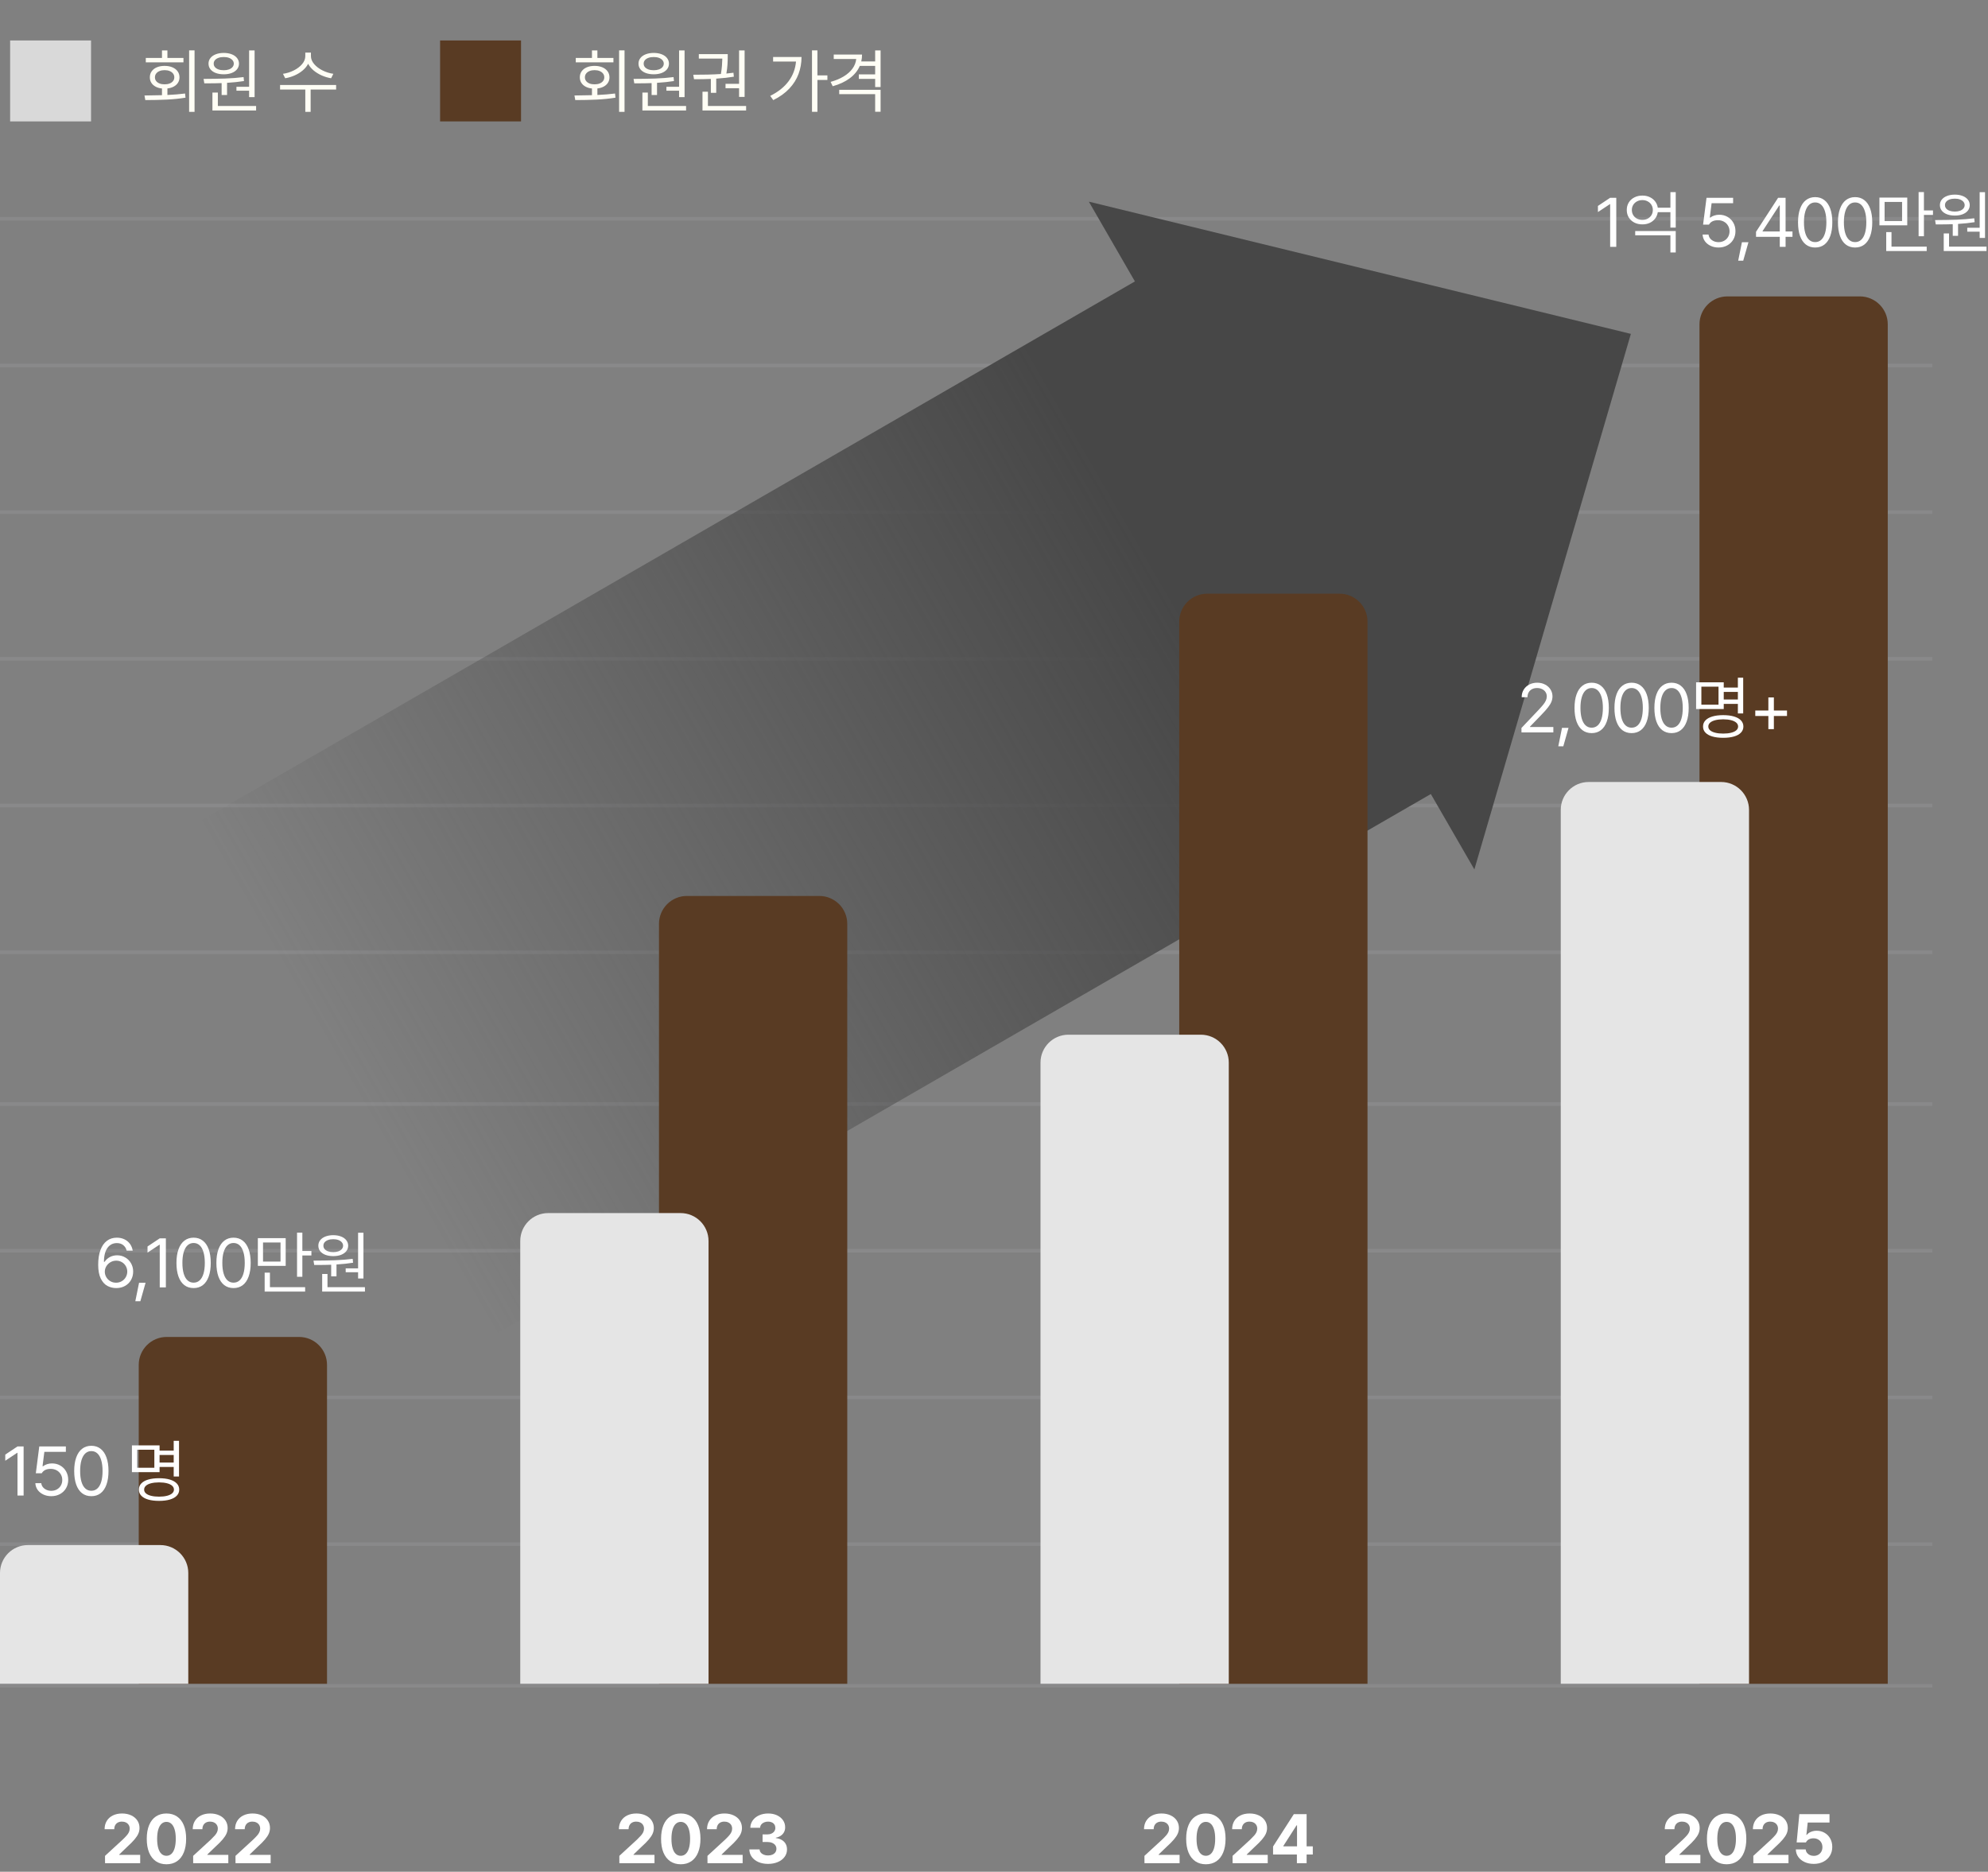 <svg width="393" height="370" viewBox="0 0 393 370" fill="none" xmlns="http://www.w3.org/2000/svg">
<rect x="0" y="0" width="393" height="370" fill="#808080" stroke="none"/>
<line opacity="0.1" x1="-1.54149e-08" y1="188.242" x2="382" y2="188.242" stroke="#DEDEE9" stroke-width="0.705"/>
<line opacity="0.1" x1="-1.54149e-08" y1="159.242" x2="382" y2="159.242" stroke="#DEDEE9" stroke-width="0.705"/>
<line opacity="0.1" x1="-1.54149e-08" y1="333.242" x2="382" y2="333.242" stroke="#DEDEE9" stroke-width="0.705"/>
<line opacity="0.1" x1="-1.54149e-08" y1="130.242" x2="382" y2="130.242" stroke="#DEDEE9" stroke-width="0.705"/>
<line opacity="0.1" x1="-1.54149e-08" y1="305.242" x2="382" y2="305.242" stroke="#DEDEE9" stroke-width="0.705"/>
<line opacity="0.1" x1="-1.54149e-08" y1="101.242" x2="382" y2="101.242" stroke="#DEDEE9" stroke-width="0.705"/>
<line opacity="0.1" x1="-1.54149e-08" y1="276.242" x2="382" y2="276.242" stroke="#DEDEE9" stroke-width="0.705"/>
<line opacity="0.1" x1="-1.54149e-08" y1="72.242" x2="382" y2="72.242" stroke="#DEDEE9" stroke-width="0.705"/>
<line opacity="0.1" x1="-1.54149e-08" y1="247.242" x2="382" y2="247.242" stroke="#DEDEE9" stroke-width="0.705"/>
<line opacity="0.1" x1="-1.54149e-08" y1="43.242" x2="382" y2="43.242" stroke="#DEDEE9" stroke-width="0.705"/>
<line opacity="0.1" x1="-1.54149e-08" y1="218.242" x2="382" y2="218.242" stroke="#DEDEE9" stroke-width="0.705"/>
<path d="M291.461 171.862L282.856 156.958L94.603 265.646L36.102 164.319L224.355 55.631L215.251 39.863L322.4 66L291.461 171.862Z" fill="url(#paint0_linear_139_926)"/>
<path d="M20.767 368.313L20.762 366.859L24.247 363.654C24.588 363.325 24.853 363.052 25.042 362.834C25.235 362.617 25.382 362.399 25.483 362.181C25.587 361.96 25.639 361.725 25.639 361.476C25.639 361.198 25.573 360.953 25.44 360.742C25.308 360.53 25.124 360.369 24.891 360.259C24.657 360.145 24.394 360.088 24.1 360.088C23.797 360.088 23.532 360.148 23.305 360.268C23.077 360.388 22.901 360.563 22.774 360.794C22.651 361.021 22.59 361.288 22.59 361.594H20.677C20.677 360.969 20.82 360.421 21.107 359.951C21.395 359.48 21.799 359.119 22.32 358.866C22.84 358.611 23.439 358.483 24.114 358.483C24.799 358.483 25.402 358.604 25.923 358.848C26.447 359.087 26.854 359.425 27.145 359.861C27.435 360.296 27.58 360.792 27.58 361.348C27.58 361.73 27.505 362.097 27.353 362.451C27.205 362.801 26.949 363.191 26.586 363.621C26.223 364.05 25.708 364.566 25.042 365.169L23.565 366.594V366.66H27.713V368.313H20.767ZM32.905 368.521C32.1 368.521 31.404 368.322 30.817 367.925C30.233 367.524 29.785 366.946 29.472 366.192C29.163 365.434 29.01 364.528 29.013 363.474C29.013 362.426 29.169 361.528 29.482 360.779C29.794 360.031 30.241 359.462 30.822 359.07C31.406 358.679 32.1 358.483 32.905 358.483C33.71 358.483 34.405 358.68 34.989 359.075C35.573 359.466 36.019 360.036 36.329 360.784C36.641 361.532 36.797 362.429 36.797 363.474C36.797 364.531 36.641 365.439 36.329 366.196C36.019 366.951 35.573 367.527 34.989 367.925C34.405 368.322 33.71 368.521 32.905 368.521ZM32.905 366.845C33.284 366.845 33.611 366.719 33.885 366.466C34.163 366.214 34.376 365.837 34.525 365.335C34.673 364.83 34.747 364.209 34.747 363.474C34.747 362.748 34.672 362.137 34.52 361.641C34.372 361.142 34.158 360.768 33.881 360.519C33.606 360.266 33.281 360.14 32.905 360.14C32.53 360.14 32.205 360.266 31.93 360.519C31.655 360.768 31.442 361.142 31.291 361.641C31.142 362.137 31.067 362.748 31.063 363.474C31.063 364.209 31.137 364.83 31.286 365.335C31.434 365.837 31.646 366.214 31.92 366.466C32.198 366.719 32.526 366.845 32.905 366.845ZM38.189 368.313L38.184 366.859L41.669 363.654C42.01 363.325 42.275 363.052 42.465 362.834C42.657 362.617 42.804 362.399 42.905 362.181C43.009 361.96 43.061 361.725 43.061 361.476C43.061 361.198 42.995 360.953 42.862 360.742C42.73 360.53 42.547 360.369 42.313 360.259C42.079 360.145 41.816 360.088 41.522 360.088C41.219 360.088 40.954 360.148 40.727 360.268C40.499 360.388 40.323 360.563 40.196 360.794C40.073 361.021 40.012 361.288 40.012 361.594H38.099C38.099 360.969 38.242 360.421 38.53 359.951C38.817 359.48 39.221 359.119 39.742 358.866C40.263 358.611 40.861 358.483 41.536 358.483C42.221 358.483 42.824 358.604 43.345 358.848C43.869 359.087 44.276 359.425 44.567 359.861C44.857 360.296 45.002 360.792 45.002 361.348C45.002 361.73 44.927 362.097 44.775 362.451C44.627 362.801 44.371 363.191 44.008 363.621C43.645 364.05 43.131 364.566 42.465 365.169L40.987 366.594V366.66H45.135V368.313H38.189ZM46.558 368.313L46.554 366.859L50.039 363.654C50.38 363.325 50.645 363.052 50.834 362.834C51.027 362.617 51.173 362.399 51.275 362.181C51.379 361.96 51.431 361.725 51.431 361.476C51.431 361.198 51.364 360.953 51.232 360.742C51.099 360.53 50.916 360.369 50.683 360.259C50.449 360.145 50.185 360.088 49.892 360.088C49.589 360.088 49.324 360.148 49.096 360.268C48.869 360.388 48.692 360.563 48.566 360.794C48.443 361.021 48.381 361.288 48.381 361.594H46.468C46.468 360.969 46.612 360.421 46.899 359.951C47.187 359.48 47.591 359.119 48.111 358.866C48.632 358.611 49.231 358.483 49.906 358.483C50.591 358.483 51.194 358.604 51.715 358.848C52.239 359.087 52.646 359.425 52.937 359.861C53.227 360.296 53.372 360.792 53.372 361.348C53.372 361.73 53.296 362.097 53.145 362.451C52.996 362.801 52.741 363.191 52.378 363.621C52.015 364.05 51.5 364.566 50.834 365.169L49.357 366.594V366.66H53.505V368.313H46.558Z" fill="white"/>
<path d="M122.439 368.313L122.434 366.859L125.919 363.654C126.26 363.325 126.525 363.052 126.715 362.834C126.907 362.617 127.054 362.399 127.155 362.181C127.259 361.96 127.311 361.725 127.311 361.476C127.311 361.198 127.245 360.953 127.113 360.742C126.98 360.53 126.797 360.369 126.563 360.259C126.33 360.145 126.066 360.088 125.772 360.088C125.469 360.088 125.204 360.148 124.977 360.268C124.75 360.388 124.573 360.563 124.447 360.794C124.324 361.021 124.262 361.288 124.262 361.594H122.349C122.349 360.969 122.493 360.421 122.78 359.951C123.067 359.48 123.471 359.119 123.992 358.866C124.513 358.611 125.111 358.483 125.787 358.483C126.472 358.483 127.075 358.604 127.595 358.848C128.12 359.087 128.527 359.425 128.817 359.861C129.108 360.296 129.253 360.792 129.253 361.348C129.253 361.73 129.177 362.097 129.025 362.451C128.877 362.801 128.621 363.191 128.258 363.621C127.895 364.05 127.381 364.566 126.715 365.169L125.237 366.594V366.66H129.385V368.313H122.439ZM134.578 368.521C133.773 368.521 133.077 368.322 132.49 367.925C131.906 367.524 131.457 366.946 131.145 366.192C130.835 365.434 130.682 364.528 130.686 363.474C130.686 362.426 130.842 361.528 131.154 360.779C131.467 360.031 131.913 359.462 132.494 359.07C133.078 358.679 133.773 358.483 134.578 358.483C135.383 358.483 136.077 358.68 136.661 359.075C137.245 359.466 137.692 360.036 138.001 360.784C138.314 361.532 138.47 362.429 138.47 363.474C138.47 364.531 138.314 365.439 138.001 366.196C137.692 366.951 137.245 367.527 136.661 367.925C136.077 368.322 135.383 368.521 134.578 368.521ZM134.578 366.845C134.957 366.845 135.283 366.719 135.558 366.466C135.836 366.214 136.049 365.837 136.197 365.335C136.346 364.83 136.42 364.209 136.42 363.474C136.42 362.748 136.344 362.137 136.192 361.641C136.044 361.142 135.831 360.768 135.553 360.519C135.279 360.266 134.953 360.14 134.578 360.14C134.202 360.14 133.877 360.266 133.602 360.519C133.328 360.768 133.115 361.142 132.963 361.641C132.815 362.137 132.739 362.748 132.736 363.474C132.736 364.209 132.81 364.83 132.958 365.335C133.107 365.837 133.318 366.214 133.593 366.466C133.871 366.719 134.199 366.845 134.578 366.845ZM139.861 368.313L139.856 366.859L143.342 363.654C143.682 363.325 143.948 363.052 144.137 362.834C144.33 362.617 144.476 362.399 144.577 362.181C144.682 361.96 144.734 361.725 144.734 361.476C144.734 361.198 144.667 360.953 144.535 360.742C144.402 360.53 144.219 360.369 143.985 360.259C143.752 360.145 143.488 360.088 143.195 360.088C142.892 360.088 142.627 360.148 142.399 360.268C142.172 360.388 141.995 360.563 141.869 360.794C141.746 361.021 141.684 361.288 141.684 361.594H139.771C139.771 360.969 139.915 360.421 140.202 359.951C140.489 359.48 140.893 359.119 141.414 358.866C141.935 358.611 142.533 358.483 143.209 358.483C143.894 358.483 144.497 358.604 145.018 358.848C145.542 359.087 145.949 359.425 146.239 359.861C146.53 360.296 146.675 360.792 146.675 361.348C146.675 361.73 146.599 362.097 146.448 362.451C146.299 362.801 146.044 363.191 145.681 363.621C145.318 364.05 144.803 364.566 144.137 365.169L142.66 366.594V366.66H146.808V368.313H139.861ZM151.83 368.446C151.126 368.446 150.494 368.326 149.935 368.086C149.38 367.843 148.943 367.505 148.624 367.072C148.308 366.637 148.146 366.141 148.136 365.586H150.168C150.177 365.819 150.254 366.028 150.4 366.211C150.548 366.391 150.747 366.531 150.996 366.632C151.246 366.73 151.525 366.779 151.834 366.779C152.153 366.779 152.439 366.725 152.691 366.618C152.944 366.507 153.14 366.351 153.278 366.149C153.421 365.947 153.49 365.718 153.487 365.462C153.49 365.2 153.417 364.967 153.269 364.762C153.121 364.556 152.908 364.397 152.63 364.283C152.352 364.17 152.025 364.113 151.65 364.113H150.75V362.621H151.65C151.965 362.621 152.246 362.568 152.492 362.46C152.739 362.353 152.93 362.202 153.065 362.006C153.204 361.81 153.274 361.586 153.274 361.333C153.274 361.087 153.215 360.869 153.099 360.68C152.982 360.491 152.814 360.345 152.597 360.244C152.382 360.14 152.133 360.088 151.848 360.088C151.564 360.088 151.302 360.139 151.062 360.24C150.823 360.341 150.632 360.484 150.489 360.671C150.347 360.857 150.272 361.07 150.262 361.31H148.33C148.34 360.764 148.498 360.276 148.804 359.847C149.113 359.417 149.535 359.083 150.068 358.843C150.605 358.603 151.201 358.483 151.858 358.483C152.518 358.483 153.102 358.603 153.61 358.843C154.121 359.083 154.517 359.411 154.798 359.828C155.079 360.241 155.218 360.702 155.215 361.21C155.218 361.567 155.143 361.889 154.988 362.176C154.833 362.464 154.615 362.7 154.334 362.887C154.057 363.073 153.736 363.199 153.373 363.265V363.341C153.844 363.401 154.244 363.532 154.576 363.734C154.907 363.936 155.158 364.197 155.329 364.515C155.499 364.831 155.583 365.191 155.58 365.595C155.583 366.138 155.423 366.627 155.101 367.063C154.783 367.495 154.338 367.835 153.766 368.081C153.195 368.324 152.549 368.446 151.83 368.446Z" fill="white"/>
<path d="M226.245 368.313L226.24 366.859L229.725 363.654C230.066 363.325 230.331 363.052 230.52 362.834C230.713 362.617 230.86 362.399 230.961 362.181C231.065 361.96 231.117 361.725 231.117 361.476C231.117 361.198 231.051 360.953 230.918 360.742C230.786 360.53 230.602 360.369 230.369 360.259C230.135 360.145 229.872 360.088 229.578 360.088C229.275 360.088 229.01 360.148 228.783 360.268C228.555 360.388 228.379 360.563 228.252 360.794C228.129 361.021 228.068 361.288 228.068 361.594H226.155C226.155 360.969 226.298 360.421 226.585 359.951C226.873 359.48 227.277 359.119 227.798 358.866C228.319 358.611 228.917 358.483 229.592 358.483C230.277 358.483 230.88 358.604 231.401 358.848C231.925 359.087 232.332 359.425 232.623 359.861C232.913 360.296 233.058 360.792 233.058 361.348C233.058 361.73 232.983 362.097 232.831 362.451C232.683 362.801 232.427 363.191 232.064 363.621C231.701 364.05 231.186 364.566 230.52 365.169L229.043 366.594V366.66H233.191V368.313H226.245ZM238.383 368.521C237.578 368.521 236.882 368.322 236.295 367.925C235.711 367.524 235.263 366.946 234.95 366.192C234.641 365.434 234.488 364.528 234.491 363.474C234.491 362.426 234.647 361.528 234.96 360.779C235.272 360.031 235.719 359.462 236.3 359.07C236.884 358.679 237.578 358.483 238.383 358.483C239.188 358.483 239.883 358.68 240.467 359.075C241.051 359.466 241.497 360.036 241.807 360.784C242.119 361.532 242.276 362.429 242.276 363.474C242.276 364.531 242.119 365.439 241.807 366.196C241.497 366.951 241.051 367.527 240.467 367.925C239.883 368.322 239.188 368.521 238.383 368.521ZM238.383 366.845C238.762 366.845 239.089 366.719 239.364 366.466C239.641 366.214 239.854 365.837 240.003 365.335C240.151 364.83 240.225 364.209 240.225 363.474C240.225 362.748 240.15 362.137 239.998 361.641C239.85 361.142 239.637 360.768 239.359 360.519C239.084 360.266 238.759 360.14 238.383 360.14C238.008 360.14 237.683 360.266 237.408 360.519C237.133 360.768 236.92 361.142 236.769 361.641C236.62 362.137 236.545 362.748 236.541 363.474C236.541 364.209 236.616 364.83 236.764 365.335C236.912 365.837 237.124 366.214 237.398 366.466C237.676 366.719 238.005 366.845 238.383 366.845ZM243.667 368.313L243.662 366.859L247.147 363.654C247.488 363.325 247.753 363.052 247.943 362.834C248.135 362.617 248.282 362.399 248.383 362.181C248.487 361.96 248.539 361.725 248.539 361.476C248.539 361.198 248.473 360.953 248.34 360.742C248.208 360.53 248.025 360.369 247.791 360.259C247.557 360.145 247.294 360.088 247 360.088C246.697 360.088 246.432 360.148 246.205 360.268C245.978 360.388 245.801 360.563 245.674 360.794C245.551 361.021 245.49 361.288 245.49 361.594H243.577C243.577 360.969 243.72 360.421 244.008 359.951C244.295 359.48 244.699 359.119 245.22 358.866C245.741 358.611 246.339 358.483 247.015 358.483C247.7 358.483 248.302 358.604 248.823 358.848C249.347 359.087 249.755 359.425 250.045 359.861C250.335 360.296 250.481 360.792 250.481 361.348C250.481 361.73 250.405 362.097 250.253 362.451C250.105 362.801 249.849 363.191 249.486 363.621C249.123 364.05 248.609 364.566 247.943 365.169L246.465 366.594V366.66H250.613V368.313H243.667ZM251.666 366.594V365.008L255.771 358.616H257.135V360.822H256.316L253.697 364.904V364.979H259.521V366.594H251.666ZM256.377 368.313V366.111L256.406 365.406V358.616H258.3V368.313H256.377Z" fill="white"/>
<path d="M329.191 368.313L329.186 366.859L332.671 363.654C333.012 363.325 333.278 363.052 333.467 362.834C333.66 362.617 333.806 362.399 333.907 362.181C334.012 361.96 334.064 361.725 334.064 361.476C334.064 361.198 333.997 360.953 333.865 360.742C333.732 360.53 333.549 360.369 333.315 360.259C333.082 360.145 332.818 360.088 332.525 360.088C332.222 360.088 331.956 360.148 331.729 360.268C331.502 360.388 331.325 360.563 331.199 360.794C331.076 361.021 331.014 361.288 331.014 361.594H329.101C329.101 360.969 329.245 360.421 329.532 359.951C329.819 359.48 330.223 359.119 330.744 358.866C331.265 358.611 331.863 358.483 332.539 358.483C333.224 358.483 333.827 358.604 334.348 358.848C334.872 359.087 335.279 359.425 335.569 359.861C335.86 360.296 336.005 360.792 336.005 361.348C336.005 361.73 335.929 362.097 335.778 362.451C335.629 362.801 335.374 363.191 335.011 363.621C334.648 364.05 334.133 364.566 333.467 365.169L331.99 366.594V366.66H336.138V368.313H329.191ZM341.33 368.521C340.525 368.521 339.829 368.322 339.242 367.925C338.658 367.524 338.21 366.946 337.897 366.192C337.588 365.434 337.435 364.528 337.438 363.474C337.438 362.426 337.594 361.528 337.906 360.779C338.219 360.031 338.666 359.462 339.247 359.07C339.831 358.679 340.525 358.483 341.33 358.483C342.135 358.483 342.829 358.68 343.413 359.075C343.997 359.466 344.444 360.036 344.753 360.784C345.066 361.532 345.222 362.429 345.222 363.474C345.222 364.531 345.066 365.439 344.753 366.196C344.444 366.951 343.997 367.527 343.413 367.925C342.829 368.322 342.135 368.521 341.33 368.521ZM341.33 366.845C341.709 366.845 342.035 366.719 342.31 366.466C342.588 366.214 342.801 365.837 342.949 365.335C343.098 364.83 343.172 364.209 343.172 363.474C343.172 362.748 343.096 362.137 342.945 361.641C342.796 361.142 342.583 360.768 342.305 360.519C342.031 360.266 341.706 360.14 341.33 360.14C340.954 360.14 340.629 360.266 340.355 360.519C340.08 360.768 339.867 361.142 339.715 361.641C339.567 362.137 339.491 362.748 339.488 363.474C339.488 364.209 339.562 364.83 339.711 365.335C339.859 365.837 340.07 366.214 340.345 366.466C340.623 366.719 340.951 366.845 341.33 366.845ZM346.613 368.313L346.609 366.859L350.094 363.654C350.435 363.325 350.7 363.052 350.889 362.834C351.082 362.617 351.229 362.399 351.33 362.181C351.434 361.96 351.486 361.725 351.486 361.476C351.486 361.198 351.42 360.953 351.287 360.742C351.154 360.53 350.971 360.369 350.738 360.259C350.504 360.145 350.241 360.088 349.947 360.088C349.644 360.088 349.379 360.148 349.151 360.268C348.924 360.388 348.747 360.563 348.621 360.794C348.498 361.021 348.436 361.288 348.436 361.594H346.523C346.523 360.969 346.667 360.421 346.954 359.951C347.242 359.48 347.646 359.119 348.167 358.866C348.687 358.611 349.286 358.483 349.961 358.483C350.646 358.483 351.249 358.604 351.77 358.848C352.294 359.087 352.701 359.425 352.992 359.861C353.282 360.296 353.427 360.792 353.427 361.348C353.427 361.73 353.351 362.097 353.2 362.451C353.052 362.801 352.796 363.191 352.433 363.621C352.07 364.05 351.555 364.566 350.889 365.169L349.412 366.594V366.66H353.56V368.313H346.613ZM358.553 368.446C357.887 368.446 357.287 368.324 356.754 368.081C356.221 367.835 355.799 367.495 355.49 367.063C355.184 366.627 355.024 366.135 355.011 365.586H356.967C356.983 365.832 357.063 366.053 357.209 366.248C357.354 366.441 357.543 366.591 357.777 366.698C358.014 366.806 358.272 366.859 358.553 366.859C358.885 366.859 359.18 366.787 359.439 366.642C359.701 366.493 359.904 366.29 360.05 366.031C360.195 365.769 360.267 365.47 360.267 365.136C360.267 364.801 360.193 364.501 360.045 364.236C359.897 363.971 359.688 363.764 359.42 363.616C359.155 363.467 358.855 363.392 358.52 363.388C358.157 363.388 357.848 363.456 357.592 363.592C357.34 363.728 357.144 363.93 357.005 364.198H355.172L355.703 358.616H361.669V360.268H357.36L357.095 362.716H357.171C357.291 362.555 357.448 362.413 357.644 362.29C357.843 362.167 358.067 362.071 358.317 362.001C358.569 361.929 358.836 361.892 359.117 361.892C359.704 361.892 360.233 362.03 360.703 362.304C361.177 362.576 361.546 362.954 361.811 363.441C362.079 363.927 362.214 364.474 362.214 365.084C362.214 365.731 362.06 366.31 361.754 366.821C361.448 367.33 361.017 367.727 360.462 368.015C359.906 368.302 359.27 368.446 358.553 368.446Z" fill="white"/>
<path d="M22.981 254.62C22.356 254.62 21.776 254.48 21.239 254.199C20.705 253.915 20.267 253.43 19.922 252.745C19.582 252.057 19.411 251.145 19.411 250.008C19.411 248.878 19.559 247.912 19.856 247.111C20.153 246.309 20.578 245.699 21.13 245.283C21.682 244.866 22.337 244.658 23.095 244.658C23.654 244.658 24.156 244.767 24.601 244.984C25.049 245.199 25.414 245.501 25.695 245.889C25.976 246.274 26.157 246.719 26.239 247.224H25.046C24.932 246.776 24.708 246.414 24.373 246.14C24.039 245.865 23.613 245.728 23.095 245.728C22.568 245.728 22.113 245.875 21.731 246.168C21.349 246.459 21.056 246.882 20.851 247.437C20.649 247.993 20.548 248.657 20.548 249.431H20.671C20.952 249.02 21.307 248.703 21.736 248.479C22.169 248.255 22.644 248.143 23.161 248.143C23.733 248.143 24.26 248.282 24.743 248.559C25.226 248.834 25.609 249.216 25.893 249.705C26.181 250.195 26.324 250.744 26.324 251.353C26.324 251.959 26.186 252.512 25.908 253.01C25.63 253.506 25.237 253.899 24.729 254.189C24.224 254.477 23.641 254.62 22.981 254.62ZM20.718 251.382C20.718 251.76 20.814 252.117 21.007 252.452C21.199 252.786 21.465 253.055 21.802 253.257C22.143 253.459 22.524 253.56 22.944 253.56C23.354 253.56 23.728 253.462 24.066 253.266C24.404 253.07 24.669 252.805 24.861 252.471C25.057 252.133 25.156 251.764 25.16 251.363C25.156 250.971 25.06 250.611 24.871 250.283C24.684 249.952 24.426 249.69 24.094 249.497C23.763 249.301 23.392 249.203 22.981 249.203C22.568 249.203 22.188 249.304 21.84 249.506C21.496 249.709 21.223 249.977 21.021 250.311C20.822 250.646 20.721 251.003 20.718 251.382ZM27.745 257.225H26.75L27.489 253.579H28.777L27.745 257.225ZM32.79 254.488H31.578V246.05H31.521L29.163 247.612V246.4L31.578 244.79H32.79V254.488ZM38.273 254.62C37.559 254.62 36.949 254.426 36.44 254.038C35.935 253.647 35.548 253.078 35.28 252.333C35.015 251.588 34.883 250.69 34.883 249.639C34.883 248.597 35.017 247.704 35.285 246.959C35.553 246.211 35.942 245.641 36.45 245.25C36.958 244.855 37.566 244.658 38.273 244.658C38.98 244.658 39.588 244.855 40.096 245.25C40.604 245.641 40.992 246.211 41.261 246.959C41.529 247.704 41.663 248.597 41.663 249.639C41.663 250.69 41.529 251.588 41.261 252.333C40.995 253.078 40.609 253.647 40.1 254.038C39.596 254.426 38.986 254.62 38.273 254.62ZM36.057 249.639C36.057 250.469 36.144 251.178 36.317 251.765C36.491 252.349 36.743 252.793 37.075 253.096C37.406 253.399 37.806 253.55 38.273 253.55C38.74 253.55 39.139 253.399 39.471 253.096C39.802 252.793 40.055 252.349 40.228 251.765C40.402 251.178 40.489 250.469 40.489 249.639C40.489 248.809 40.4 248.1 40.224 247.513C40.05 246.923 39.797 246.474 39.466 246.168C39.135 245.862 38.737 245.709 38.273 245.709C37.809 245.709 37.411 245.862 37.08 246.168C36.748 246.474 36.494 246.923 36.317 247.513C36.144 248.1 36.057 248.809 36.057 249.639ZM46.167 254.62C45.454 254.62 44.843 254.426 44.335 254.038C43.83 253.647 43.443 253.078 43.175 252.333C42.91 251.588 42.777 250.69 42.777 249.639C42.777 248.597 42.911 247.704 43.179 246.959C43.448 246.211 43.836 245.641 44.344 245.25C44.852 244.855 45.46 244.658 46.167 244.658C46.874 244.658 47.482 244.855 47.99 245.25C48.499 245.641 48.887 246.211 49.155 246.959C49.423 247.704 49.558 248.597 49.558 249.639C49.558 250.69 49.423 251.588 49.155 252.333C48.89 253.078 48.503 253.647 47.995 254.038C47.49 254.426 46.881 254.62 46.167 254.62ZM43.951 249.639C43.951 250.469 44.038 251.178 44.212 251.765C44.385 252.349 44.638 252.793 44.969 253.096C45.301 253.399 45.7 253.55 46.167 253.55C46.635 253.55 47.034 253.399 47.365 253.096C47.697 252.793 47.949 252.349 48.123 251.765C48.297 251.178 48.383 250.469 48.383 249.639C48.383 248.809 48.295 248.1 48.118 247.513C47.945 246.923 47.692 246.474 47.361 246.168C47.029 245.862 46.631 245.709 46.167 245.709C45.703 245.709 45.306 245.862 44.974 246.168C44.643 246.474 44.389 246.923 44.212 247.513C44.038 248.1 43.951 248.809 43.951 249.639ZM56.477 250.236H50.974V244.752H56.477V250.236ZM55.454 249.383V245.614H51.997V249.383H55.454ZM52.319 251.571H53.361V254.44H60.322V255.312H52.319V251.571ZM58.721 243.663H59.772V247.29H61.562V248.181H59.772V252.395H58.721V243.663ZM71.851 252.726H70.791V251.486H68.338V250.719H70.791V243.682H71.851V252.726ZM61.974 249.194C63.546 249.188 64.949 249.164 66.183 249.123C67.421 249.079 68.6 248.986 69.721 248.844L69.796 249.611C68.808 249.768 67.716 249.884 66.52 249.956V252.31H65.469V250.008C64.657 250.04 63.732 250.056 62.694 250.056H62.116L61.974 249.194ZM62.931 246.239C62.931 245.829 63.054 245.467 63.3 245.155C63.546 244.839 63.893 244.596 64.342 244.426C64.79 244.252 65.304 244.165 65.885 244.165C66.46 244.165 66.969 244.252 67.415 244.426C67.86 244.596 68.205 244.839 68.452 245.155C68.701 245.467 68.827 245.829 68.83 246.239C68.827 246.656 68.701 247.021 68.452 247.333C68.205 247.642 67.86 247.882 67.415 248.053C66.973 248.22 66.463 248.304 65.885 248.304C65.301 248.304 64.785 248.22 64.337 248.053C63.892 247.885 63.546 247.646 63.3 247.333C63.054 247.021 62.931 246.656 62.931 246.239ZM63.688 251.836H64.739V254.44H72.145V255.312H63.688V251.836ZM63.934 246.239C63.931 246.495 64.01 246.719 64.171 246.912C64.335 247.104 64.566 247.254 64.862 247.361C65.159 247.466 65.5 247.518 65.885 247.518C66.258 247.518 66.591 247.466 66.884 247.361C67.178 247.254 67.407 247.104 67.571 246.912C67.738 246.719 67.823 246.495 67.827 246.239C67.823 245.987 67.738 245.764 67.571 245.572C67.407 245.376 67.178 245.224 66.884 245.117C66.591 245.01 66.258 244.958 65.885 244.961C65.5 244.958 65.159 245.01 64.862 245.117C64.566 245.224 64.335 245.376 64.171 245.572C64.01 245.764 63.931 245.987 63.934 246.239Z" fill="white"/>
<path d="M27.426 269.806C27.426 266.756 29.898 264.283 32.949 264.283H59.123C62.173 264.283 64.646 266.756 64.646 269.806V332.847H27.426V269.806Z" fill="#593B23"/>
<path d="M4.668 295.626H3.456V287.188H3.399L1.041 288.751V287.538L3.456 285.929H4.668V295.626ZM10.141 295.759C9.563 295.759 9.039 295.648 8.569 295.427C8.099 295.206 7.723 294.902 7.442 294.513C7.164 294.122 7.013 293.681 6.988 293.192H8.162C8.19 293.476 8.294 293.734 8.474 293.964C8.657 294.191 8.894 294.371 9.185 294.504C9.478 294.633 9.797 294.698 10.141 294.698C10.555 294.698 10.925 294.605 11.254 294.419C11.585 294.232 11.844 293.977 12.03 293.651C12.217 293.326 12.31 292.962 12.31 292.558C12.31 292.144 12.212 291.772 12.016 291.44C11.824 291.106 11.555 290.844 11.211 290.654C10.87 290.462 10.485 290.364 10.056 290.361C9.191 290.351 8.588 290.642 8.247 291.232H7.082L7.764 285.929H13.02V286.999H8.768L8.408 289.84H8.512C8.73 289.669 8.994 289.533 9.303 289.432C9.616 289.331 9.939 289.281 10.274 289.281C10.883 289.281 11.431 289.421 11.917 289.702C12.406 289.98 12.79 290.367 13.067 290.862C13.345 291.355 13.484 291.911 13.484 292.529C13.484 293.145 13.34 293.699 13.053 294.191C12.766 294.681 12.368 295.064 11.86 295.342C11.352 295.62 10.779 295.759 10.141 295.759ZM18.058 295.759C17.345 295.759 16.734 295.564 16.226 295.176C15.721 294.785 15.334 294.216 15.066 293.472C14.801 292.727 14.668 291.828 14.668 290.777C14.668 289.736 14.802 288.842 15.071 288.097C15.339 287.349 15.727 286.779 16.235 286.388C16.744 285.993 17.351 285.796 18.058 285.796C18.766 285.796 19.373 285.993 19.881 286.388C20.39 286.779 20.778 287.349 21.046 288.097C21.315 288.842 21.449 289.736 21.449 290.777C21.449 291.828 21.315 292.727 21.046 293.472C20.781 294.216 20.394 294.785 19.886 295.176C19.381 295.564 18.772 295.759 18.058 295.759ZM15.842 290.777C15.842 291.607 15.929 292.316 16.103 292.903C16.276 293.487 16.529 293.931 16.86 294.234C17.192 294.537 17.591 294.688 18.058 294.688C18.526 294.688 18.925 294.537 19.256 294.234C19.588 293.931 19.84 293.487 20.014 292.903C20.188 292.316 20.274 291.607 20.274 290.777C20.274 289.947 20.186 289.238 20.009 288.651C19.836 288.061 19.583 287.613 19.252 287.306C18.92 287 18.523 286.847 18.058 286.847C17.594 286.847 17.197 287 16.865 287.306C16.534 287.613 16.28 288.061 16.103 288.651C15.929 289.238 15.842 289.947 15.842 290.777ZM35.39 291.866H34.338V289.982H31.545V291.005H26.08V285.72H31.545V286.752H34.338V284.811H35.39V291.866ZM30.512 290.143V286.572H27.122V290.143H30.512ZM27.454 294.461C27.45 293.988 27.608 293.582 27.927 293.244C28.246 292.906 28.705 292.649 29.305 292.472C29.905 292.296 30.617 292.207 31.441 292.207C32.261 292.207 32.97 292.296 33.567 292.472C34.166 292.649 34.626 292.906 34.944 293.244C35.267 293.582 35.428 293.988 35.428 294.461C35.428 294.928 35.267 295.329 34.944 295.664C34.626 295.998 34.168 296.253 33.571 296.426C32.975 296.6 32.264 296.687 31.441 296.687C30.613 296.687 29.9 296.6 29.3 296.426C28.704 296.253 28.246 295.998 27.927 295.664C27.608 295.329 27.45 294.928 27.454 294.461ZM28.495 294.461C28.492 294.745 28.609 294.993 28.846 295.205C29.082 295.413 29.422 295.572 29.864 295.683C30.309 295.796 30.834 295.853 31.441 295.853C32.044 295.853 32.566 295.796 33.008 295.683C33.45 295.572 33.789 295.413 34.026 295.205C34.266 294.993 34.386 294.745 34.386 294.461C34.386 294.164 34.267 293.91 34.031 293.699C33.794 293.484 33.455 293.32 33.013 293.206C32.571 293.093 32.047 293.034 31.441 293.031C30.831 293.034 30.306 293.093 29.864 293.206C29.422 293.32 29.082 293.484 28.846 293.699C28.609 293.91 28.492 294.164 28.495 294.461ZM34.338 289.11V287.614H31.545V289.11H34.338Z" fill="white"/>
<path d="M0 310.944C0 307.894 2.473 305.421 5.523 305.421H31.697C34.748 305.421 37.221 307.894 37.221 310.944V332.847H0V310.944Z" fill="#E5E5E5"/>
<path d="M130.272 182.631C130.272 179.581 132.745 177.108 135.795 177.108H161.969C165.019 177.108 167.492 179.581 167.492 182.631V332.846H130.272V182.631Z" fill="#593B23"/>
<path d="M102.846 245.319C102.846 242.268 105.319 239.795 108.369 239.795H134.543C137.594 239.795 140.067 242.268 140.067 245.319V332.847H102.846V245.319Z" fill="#E5E5E5"/>
<path d="M233.118 122.883C233.118 119.832 235.591 117.359 238.641 117.359H264.815C267.866 117.359 270.338 119.832 270.338 122.883V332.847H233.118V122.883Z" fill="#593B23"/>
<path d="M205.692 210.057C205.692 207.007 208.165 204.534 211.216 204.534H237.389C240.44 204.534 242.913 207.007 242.913 210.057V332.847H205.692V210.057Z" fill="#E5E5E5"/>
<path d="M319.516 48.795H318.304V40.358H318.247L315.889 41.92V40.708L318.304 39.098H319.516V48.795ZM331.268 49.903H330.217V46.513H323.257V45.67H331.268V49.903ZM321.59 41.503C321.587 40.957 321.718 40.468 321.983 40.035C322.251 39.6 322.621 39.262 323.091 39.022C323.561 38.779 324.09 38.659 324.677 38.662C325.204 38.659 325.686 38.759 326.121 38.961C326.557 39.16 326.914 39.441 327.191 39.803C327.472 40.166 327.649 40.585 327.722 41.058H330.217V37.98H331.268V44.988H330.217V41.939H327.722C327.652 42.416 327.477 42.839 327.196 43.208C326.918 43.574 326.562 43.858 326.126 44.06C325.69 44.259 325.207 44.357 324.677 44.354C324.09 44.357 323.561 44.239 323.091 43.999C322.621 43.756 322.251 43.418 321.983 42.986C321.718 42.55 321.587 42.056 321.59 41.503ZM322.594 41.503C322.594 41.882 322.684 42.221 322.864 42.521C323.044 42.818 323.291 43.05 323.607 43.218C323.926 43.382 324.283 43.464 324.677 43.464C325.065 43.464 325.416 43.382 325.728 43.218C326.044 43.05 326.292 42.818 326.472 42.521C326.652 42.221 326.742 41.882 326.742 41.503C326.742 41.134 326.652 40.801 326.472 40.504C326.292 40.208 326.044 39.975 325.728 39.808C325.416 39.638 325.065 39.553 324.677 39.553C324.286 39.553 323.931 39.638 323.612 39.808C323.296 39.975 323.047 40.208 322.864 40.504C322.684 40.801 322.594 41.134 322.594 41.503ZM339.734 48.928C339.156 48.928 338.632 48.818 338.162 48.596C337.692 48.376 337.316 48.071 337.035 47.683C336.757 47.291 336.606 46.851 336.581 46.362H337.755C337.783 46.646 337.887 46.903 338.067 47.133C338.25 47.361 338.487 47.541 338.778 47.673C339.071 47.803 339.39 47.867 339.734 47.867C340.148 47.867 340.519 47.774 340.847 47.588C341.178 47.402 341.437 47.146 341.623 46.821C341.81 46.496 341.903 46.131 341.903 45.727C341.903 45.313 341.805 44.941 341.609 44.61C341.417 44.275 341.148 44.013 340.804 43.824C340.463 43.631 340.078 43.533 339.649 43.53C338.784 43.52 338.181 43.811 337.84 44.401H336.675L337.357 39.098H342.613V40.168H338.361L338.001 43.009H338.105C338.323 42.839 338.587 42.703 338.896 42.602C339.209 42.501 339.532 42.45 339.867 42.45C340.476 42.45 341.024 42.591 341.51 42.872C341.999 43.15 342.383 43.536 342.66 44.032C342.938 44.524 343.077 45.08 343.077 45.699C343.077 46.314 342.933 46.868 342.646 47.361C342.359 47.85 341.961 48.233 341.453 48.511C340.945 48.789 340.372 48.928 339.734 48.928ZM344.61 51.532H343.616L344.354 47.886H345.642L344.61 51.532ZM347.142 45.822L351.508 39.098H352.985V45.755H354.349V46.816H352.985V48.795H351.839V46.816H347.142V45.822ZM351.839 45.755V40.623H351.725L348.439 45.68V45.755H351.839ZM358.834 48.928C358.12 48.928 357.51 48.734 357.001 48.346C356.496 47.954 356.11 47.386 355.841 46.641C355.576 45.896 355.444 44.998 355.444 43.947C355.444 42.905 355.578 42.012 355.846 41.267C356.114 40.519 356.503 39.949 357.011 39.557C357.519 39.163 358.127 38.965 358.834 38.965C359.541 38.965 360.149 39.163 360.657 39.557C361.165 39.949 361.553 40.519 361.822 41.267C362.09 42.012 362.224 42.905 362.224 43.947C362.224 44.998 362.09 45.896 361.822 46.641C361.557 47.386 361.17 47.954 360.662 48.346C360.157 48.734 359.547 48.928 358.834 48.928ZM356.618 43.947C356.618 44.777 356.705 45.486 356.878 46.073C357.052 46.657 357.304 47.1 357.636 47.403C357.967 47.706 358.367 47.858 358.834 47.858C359.301 47.858 359.7 47.706 360.032 47.403C360.363 47.1 360.616 46.657 360.789 46.073C360.963 45.486 361.05 44.777 361.05 43.947C361.05 43.117 360.962 42.408 360.785 41.821C360.611 41.23 360.359 40.782 360.027 40.476C359.696 40.17 359.298 40.017 358.834 40.017C358.37 40.017 357.972 40.17 357.641 40.476C357.309 40.782 357.055 41.23 356.878 41.821C356.705 42.408 356.618 43.117 356.618 43.947ZM366.728 48.928C366.015 48.928 365.404 48.734 364.896 48.346C364.391 47.954 364.004 47.386 363.736 46.641C363.471 45.896 363.338 44.998 363.338 43.947C363.338 42.905 363.472 42.012 363.741 41.267C364.009 40.519 364.397 39.949 364.905 39.557C365.414 39.163 366.021 38.965 366.728 38.965C367.436 38.965 368.043 39.163 368.551 39.557C369.06 39.949 369.448 40.519 369.716 41.267C369.985 42.012 370.119 42.905 370.119 43.947C370.119 44.998 369.985 45.896 369.716 46.641C369.451 47.386 369.064 47.954 368.556 48.346C368.051 48.734 367.442 48.928 366.728 48.928ZM364.512 43.947C364.512 44.777 364.599 45.486 364.773 46.073C364.946 46.657 365.199 47.1 365.53 47.403C365.862 47.706 366.261 47.858 366.728 47.858C367.196 47.858 367.595 47.706 367.926 47.403C368.258 47.1 368.51 46.657 368.684 46.073C368.858 45.486 368.944 44.777 368.944 43.947C368.944 43.117 368.856 42.408 368.679 41.821C368.506 41.23 368.253 40.782 367.922 40.476C367.59 40.17 367.192 40.017 366.728 40.017C366.264 40.017 365.867 40.17 365.535 40.476C365.204 40.782 364.95 41.23 364.773 41.821C364.599 42.408 364.512 43.117 364.512 43.947ZM377.038 44.543H371.536V39.06H377.038V44.543ZM376.015 43.691V39.922H372.558V43.691H376.015ZM372.88 45.879H373.922V48.748H380.883V49.619H372.88V45.879ZM379.282 37.971H380.333V41.598H382.123V42.488H380.333V46.703H379.282V37.971ZM392.413 47.034H391.352V45.793H388.899V45.026H391.352V37.99H392.413V47.034ZM382.535 43.502C384.107 43.495 385.51 43.472 386.745 43.431C387.982 43.386 389.161 43.293 390.282 43.151L390.357 43.918C389.369 44.076 388.277 44.191 387.081 44.264V46.617H386.03V44.316C385.218 44.348 384.293 44.363 383.255 44.363H382.677L382.535 43.502ZM383.492 40.547C383.492 40.136 383.615 39.775 383.861 39.462C384.107 39.147 384.454 38.904 384.903 38.733C385.351 38.56 385.865 38.473 386.446 38.473C387.021 38.473 387.531 38.56 387.976 38.733C388.421 38.904 388.766 39.147 389.013 39.462C389.262 39.775 389.388 40.136 389.392 40.547C389.388 40.964 389.262 41.328 389.013 41.641C388.766 41.95 388.421 42.19 387.976 42.36C387.534 42.528 387.024 42.611 386.446 42.611C385.862 42.611 385.346 42.528 384.898 42.36C384.453 42.193 384.107 41.953 383.861 41.641C383.615 41.328 383.492 40.964 383.492 40.547ZM384.249 46.144H385.3V48.748H392.706V49.619H384.249V46.144ZM384.495 40.547C384.492 40.803 384.571 41.027 384.732 41.219C384.896 41.412 385.127 41.562 385.424 41.669C385.72 41.773 386.061 41.825 386.446 41.825C386.819 41.825 387.152 41.773 387.445 41.669C387.739 41.562 387.968 41.412 388.132 41.219C388.299 41.027 388.385 40.803 388.388 40.547C388.385 40.294 388.299 40.072 388.132 39.879C387.968 39.684 387.739 39.532 387.445 39.425C387.152 39.317 386.819 39.265 386.446 39.268C386.061 39.265 385.72 39.317 385.424 39.425C385.127 39.532 384.896 39.684 384.732 39.879C384.571 40.072 384.492 40.294 384.495 40.547Z" fill="white"/>
<path d="M335.964 64.114C335.964 61.063 338.437 58.59 341.488 58.59H367.661C370.712 58.59 373.185 61.063 373.185 64.114V332.847H335.964V64.114Z" fill="#593B23"/>
<path d="M300.769 143.904L304.074 140.419C304.51 139.955 304.841 139.583 305.069 139.302C305.299 139.018 305.474 138.745 305.594 138.483C305.714 138.218 305.776 137.941 305.779 137.654C305.776 137.326 305.689 137.037 305.519 136.788C305.351 136.538 305.121 136.346 304.827 136.21C304.537 136.074 304.21 136.006 303.847 136.006C303.468 136.006 303.135 136.082 302.848 136.234C302.564 136.385 302.344 136.598 302.19 136.873C302.038 137.147 301.962 137.465 301.962 137.825H300.817C300.813 137.263 300.944 136.765 301.21 136.333C301.478 135.897 301.846 135.56 302.313 135.32C302.78 135.077 303.304 134.955 303.885 134.955C304.459 134.955 304.976 135.075 305.433 135.315C305.894 135.552 306.254 135.875 306.513 136.286C306.772 136.696 306.903 137.152 306.906 137.654C306.903 138.023 306.833 138.377 306.698 138.715C306.565 139.049 306.339 139.422 306.02 139.832C305.705 140.243 305.255 140.748 304.671 141.347L302.455 143.639V143.715H307.076V144.785H300.779L300.769 143.904ZM309.045 147.522H308.051L308.789 143.876H310.077L309.045 147.522ZM314.651 144.918C313.938 144.918 313.327 144.724 312.819 144.335C312.314 143.944 311.927 143.376 311.659 142.631C311.394 141.886 311.261 140.988 311.261 139.936C311.261 138.895 311.395 138.001 311.664 137.256C311.932 136.508 312.32 135.938 312.828 135.547C313.337 135.152 313.944 134.955 314.651 134.955C315.359 134.955 315.966 135.152 316.474 135.547C316.983 135.938 317.371 136.508 317.639 137.256C317.908 138.001 318.042 138.895 318.042 139.936C318.042 140.988 317.908 141.886 317.639 142.631C317.374 143.376 316.987 143.944 316.479 144.335C315.974 144.724 315.365 144.918 314.651 144.918ZM312.435 139.936C312.435 140.767 312.522 141.475 312.696 142.062C312.87 142.646 313.122 143.09 313.453 143.393C313.785 143.696 314.184 143.848 314.651 143.848C315.119 143.848 315.518 143.696 315.849 143.393C316.181 143.09 316.433 142.646 316.607 142.062C316.781 141.475 316.867 140.767 316.867 139.936C316.867 139.106 316.779 138.398 316.602 137.81C316.429 137.22 316.176 136.772 315.845 136.466C315.513 136.159 315.116 136.006 314.651 136.006C314.187 136.006 313.79 136.159 313.458 136.466C313.127 136.772 312.873 137.22 312.696 137.81C312.522 138.398 312.435 139.106 312.435 139.936ZM322.546 144.918C321.833 144.918 321.222 144.724 320.714 144.335C320.208 143.944 319.822 143.376 319.553 142.631C319.288 141.886 319.156 140.988 319.156 139.936C319.156 138.895 319.29 138.001 319.558 137.256C319.826 136.508 320.215 135.938 320.723 135.547C321.231 135.152 321.839 134.955 322.546 134.955C323.253 134.955 323.861 135.152 324.369 135.547C324.877 135.938 325.266 136.508 325.534 137.256C325.802 138.001 325.936 138.895 325.936 139.936C325.936 140.988 325.802 141.886 325.534 142.631C325.269 143.376 324.882 143.944 324.374 144.335C323.869 144.724 323.259 144.918 322.546 144.918ZM320.33 139.936C320.33 140.767 320.417 141.475 320.59 142.062C320.764 142.646 321.017 143.09 321.348 143.393C321.679 143.696 322.079 143.848 322.546 143.848C323.013 143.848 323.413 143.696 323.744 143.393C324.075 143.09 324.328 142.646 324.502 142.062C324.675 141.475 324.762 140.767 324.762 139.936C324.762 139.106 324.674 138.398 324.497 137.81C324.323 137.22 324.071 136.772 323.739 136.466C323.408 136.159 323.01 136.006 322.546 136.006C322.082 136.006 321.684 136.159 321.353 136.466C321.021 136.772 320.767 137.22 320.59 137.81C320.417 138.398 320.33 139.106 320.33 139.936ZM330.441 144.918C329.727 144.918 329.116 144.724 328.608 144.335C328.103 143.944 327.716 143.376 327.448 142.631C327.183 141.886 327.05 140.988 327.05 139.936C327.05 138.895 327.184 138.001 327.453 137.256C327.721 136.508 328.109 135.938 328.617 135.547C329.126 135.152 329.733 134.955 330.441 134.955C331.148 134.955 331.755 135.152 332.264 135.547C332.772 135.938 333.16 136.508 333.428 137.256C333.697 138.001 333.831 138.895 333.831 139.936C333.831 140.988 333.697 141.886 333.428 142.631C333.163 143.376 332.776 143.944 332.268 144.335C331.763 144.724 331.154 144.918 330.441 144.918ZM328.224 139.936C328.224 140.767 328.311 141.475 328.485 142.062C328.659 142.646 328.911 143.09 329.243 143.393C329.574 143.696 329.973 143.848 330.441 143.848C330.908 143.848 331.307 143.696 331.638 143.393C331.97 143.09 332.222 142.646 332.396 142.062C332.57 141.475 332.657 140.767 332.657 139.936C332.657 139.106 332.568 138.398 332.391 137.81C332.218 137.22 331.965 136.772 331.634 136.466C331.302 136.159 330.905 136.006 330.441 136.006C329.976 136.006 329.579 136.159 329.247 136.466C328.916 136.772 328.662 137.22 328.485 137.81C328.311 138.398 328.224 139.106 328.224 139.936ZM344.604 141.025H343.553V139.141H340.759V140.164H335.295V134.879H340.759V135.912H343.553V133.97H344.604V141.025ZM339.727 139.302V135.732H336.337V139.302H339.727ZM336.668 143.62C336.665 143.147 336.823 142.741 337.142 142.403C337.461 142.066 337.92 141.808 338.52 141.632C339.119 141.455 339.831 141.366 340.655 141.366C341.476 141.366 342.185 141.455 342.781 141.632C343.381 141.808 343.84 142.066 344.159 142.403C344.481 142.741 344.642 143.147 344.642 143.62C344.642 144.088 344.481 144.488 344.159 144.823C343.84 145.158 343.383 145.412 342.786 145.585C342.189 145.759 341.479 145.846 340.655 145.846C339.828 145.846 339.115 145.759 338.515 145.585C337.918 145.412 337.461 145.158 337.142 144.823C336.823 144.488 336.665 144.088 336.668 143.62ZM337.71 143.62C337.707 143.904 337.824 144.152 338.06 144.364C338.297 144.572 338.636 144.731 339.078 144.842C339.524 144.956 340.049 145.012 340.655 145.012C341.258 145.012 341.781 144.956 342.223 144.842C342.664 144.731 343.004 144.572 343.241 144.364C343.48 144.152 343.6 143.904 343.6 143.62C343.6 143.324 343.482 143.069 343.245 142.858C343.009 142.643 342.669 142.479 342.227 142.366C341.785 142.252 341.261 142.193 340.655 142.19C340.046 142.193 339.52 142.252 339.078 142.366C338.636 142.479 338.297 142.643 338.06 142.858C337.824 143.069 337.707 143.324 337.71 143.62ZM343.553 138.27V136.773H340.759V138.27H343.553ZM349.581 141.537H346.995V140.448H349.581V137.862H350.67V140.448H353.265V141.537H350.67V144.132H349.581V141.537Z" fill="white"/>
<path d="M308.538 160.103C308.538 157.053 311.011 154.58 314.062 154.58H340.236C343.286 154.58 345.759 157.053 345.759 160.103V332.847H308.538V160.103Z" fill="#E5E5E5"/>
<rect x="2" y="8" width="16" height="16" fill="#D9D9D9"/>
<path d="M38.461 22.112H37.388V9.959H38.461V22.112ZM28.706 18.873C30.169 18.86 31.274 18.841 32.022 18.815V17.495C31.535 17.444 31.112 17.32 30.751 17.123C30.39 16.926 30.111 16.672 29.914 16.359C29.718 16.043 29.621 15.685 29.624 15.286C29.621 14.835 29.74 14.438 29.982 14.097C30.224 13.755 30.564 13.491 31.002 13.304C31.444 13.117 31.954 13.024 32.535 13.024C33.118 13.024 33.632 13.117 34.077 13.304C34.521 13.491 34.866 13.755 35.111 14.097C35.359 14.438 35.483 14.835 35.483 15.286C35.483 15.682 35.385 16.037 35.188 16.349C34.992 16.662 34.713 16.917 34.352 17.113C33.995 17.307 33.575 17.431 33.095 17.485V18.776C34.371 18.718 35.535 18.622 36.586 18.486L36.673 19.308C35.464 19.501 34.209 19.629 32.907 19.69C31.605 19.751 30.211 19.782 28.725 19.782L28.561 18.873H28.706ZM28.822 11.457H32.022V9.968H33.095V11.457H36.267V12.327H28.822V11.457ZM30.63 15.286C30.627 15.563 30.706 15.806 30.867 16.016C31.028 16.225 31.253 16.388 31.544 16.504C31.834 16.617 32.164 16.672 32.535 16.669C32.912 16.672 33.245 16.617 33.535 16.504C33.828 16.388 34.056 16.225 34.217 16.016C34.378 15.806 34.459 15.563 34.459 15.286C34.459 15.005 34.378 14.759 34.217 14.546C34.056 14.33 33.828 14.163 33.535 14.043C33.245 13.924 32.912 13.865 32.535 13.865C32.164 13.865 31.834 13.924 31.544 14.043C31.253 14.163 31.028 14.33 30.867 14.546C30.706 14.759 30.627 15.005 30.63 15.286ZM50.329 19.202H49.246V17.935H46.742V17.152H49.246V9.968H50.329V19.202ZM40.245 15.595C41.85 15.589 43.282 15.565 44.543 15.523C45.806 15.478 47.01 15.383 48.154 15.238L48.231 16.021C47.222 16.182 46.107 16.299 44.886 16.374V18.776H43.813V16.427C42.984 16.459 42.04 16.475 40.98 16.475H40.39L40.245 15.595ZM41.221 12.579C41.221 12.16 41.347 11.791 41.599 11.472C41.85 11.149 42.205 10.901 42.662 10.727C43.12 10.55 43.645 10.461 44.238 10.461C44.825 10.461 45.345 10.55 45.8 10.727C46.254 10.901 46.607 11.149 46.858 11.472C47.113 11.791 47.242 12.16 47.245 12.579C47.242 13.004 47.113 13.376 46.858 13.695C46.607 14.011 46.254 14.256 45.8 14.43C45.348 14.601 44.828 14.687 44.238 14.687C43.642 14.687 43.115 14.601 42.657 14.43C42.203 14.259 41.85 14.014 41.599 13.695C41.347 13.376 41.221 13.004 41.221 12.579ZM41.995 18.293H43.068V20.952H50.629V21.841H41.995V18.293ZM42.246 12.579C42.243 12.84 42.324 13.069 42.488 13.265C42.656 13.462 42.891 13.615 43.194 13.724C43.497 13.831 43.845 13.884 44.238 13.884C44.618 13.884 44.958 13.831 45.258 13.724C45.558 13.615 45.791 13.462 45.959 13.265C46.13 13.069 46.217 12.84 46.22 12.579C46.217 12.321 46.13 12.094 45.959 11.897C45.791 11.697 45.558 11.543 45.258 11.433C44.958 11.323 44.618 11.27 44.238 11.274C43.845 11.27 43.497 11.323 43.194 11.433C42.891 11.543 42.656 11.697 42.488 11.897C42.324 12.094 42.243 12.321 42.246 12.579ZM61.467 11.09C61.467 11.638 61.678 12.161 62.1 12.661C62.526 13.161 63.08 13.581 63.763 13.923C64.446 14.264 65.157 14.487 65.895 14.59L65.46 15.47C64.819 15.363 64.198 15.178 63.599 14.914C63.002 14.649 62.469 14.321 61.999 13.928C61.528 13.531 61.167 13.091 60.916 12.608C60.664 13.094 60.303 13.536 59.833 13.932C59.365 14.325 58.834 14.653 58.237 14.914C57.641 15.175 57.023 15.36 56.381 15.47L55.936 14.59C56.678 14.487 57.388 14.266 58.068 13.928C58.748 13.589 59.3 13.172 59.722 12.675C60.144 12.176 60.355 11.647 60.355 11.09V10.394H61.467V11.09ZM55.366 16.804H66.446V17.703H61.409V22.112H60.355V17.703H55.366V16.804Z" fill="#FFFEF5"/>
<rect x="87" y="8" width="16" height="16" fill="#593B23"/>
<path d="M123.461 22.112H122.388V9.959H123.461V22.112ZM113.706 18.873C115.169 18.86 116.274 18.841 117.022 18.815V17.495C116.535 17.444 116.112 17.32 115.751 17.123C115.39 16.926 115.111 16.672 114.914 16.359C114.718 16.043 114.621 15.685 114.624 15.286C114.621 14.835 114.74 14.438 114.982 14.097C115.224 13.755 115.564 13.491 116.002 13.304C116.444 13.117 116.954 13.024 117.535 13.024C118.118 13.024 118.632 13.117 119.077 13.304C119.521 13.491 119.866 13.755 120.111 14.097C120.359 14.438 120.483 14.835 120.483 15.286C120.483 15.682 120.385 16.037 120.189 16.349C119.992 16.662 119.713 16.917 119.352 17.113C118.994 17.307 118.576 17.431 118.095 17.485V18.776C119.372 18.718 120.535 18.622 121.586 18.486L121.673 19.308C120.464 19.501 119.209 19.629 117.907 19.69C116.605 19.751 115.211 19.782 113.725 19.782L113.561 18.873H113.706ZM113.822 11.457H117.022V9.968H118.095V11.457H121.267V12.327H113.822V11.457ZM115.63 15.286C115.627 15.563 115.706 15.806 115.867 16.016C116.028 16.225 116.253 16.388 116.544 16.504C116.834 16.617 117.164 16.672 117.535 16.669C117.912 16.672 118.245 16.617 118.535 16.504C118.828 16.388 119.056 16.225 119.217 16.016C119.378 15.806 119.459 15.563 119.459 15.286C119.459 15.005 119.378 14.759 119.217 14.546C119.056 14.33 118.828 14.163 118.535 14.043C118.245 13.924 117.912 13.865 117.535 13.865C117.164 13.865 116.834 13.924 116.544 14.043C116.253 14.163 116.028 14.33 115.867 14.546C115.706 14.759 115.627 15.005 115.63 15.286ZM135.329 19.202H134.246V17.935H131.742V17.152H134.246V9.968H135.329V19.202ZM125.245 15.595C126.85 15.589 128.283 15.565 129.543 15.523C130.806 15.478 132.01 15.383 133.154 15.238L133.231 16.021C132.222 16.182 131.107 16.299 129.886 16.374V18.776H128.813V16.427C127.984 16.459 127.04 16.475 125.98 16.475H125.39L125.245 15.595ZM126.222 12.579C126.222 12.16 126.347 11.791 126.599 11.472C126.85 11.149 127.205 10.901 127.662 10.727C128.12 10.55 128.645 10.461 129.238 10.461C129.825 10.461 130.345 10.55 130.8 10.727C131.254 10.901 131.607 11.149 131.858 11.472C132.113 11.791 132.242 12.16 132.245 12.579C132.242 13.004 132.113 13.376 131.858 13.695C131.607 14.011 131.254 14.256 130.8 14.43C130.348 14.601 129.828 14.687 129.238 14.687C128.642 14.687 128.115 14.601 127.657 14.43C127.203 14.259 126.85 14.014 126.599 13.695C126.347 13.376 126.222 13.004 126.222 12.579ZM126.995 18.293H128.068V20.952H135.629V21.841H126.995V18.293ZM127.246 12.579C127.243 12.84 127.324 13.069 127.488 13.265C127.656 13.462 127.891 13.615 128.194 13.724C128.497 13.831 128.845 13.884 129.238 13.884C129.618 13.884 129.958 13.831 130.258 13.724C130.558 13.615 130.792 13.462 130.959 13.265C131.13 13.069 131.217 12.84 131.22 12.579C131.217 12.321 131.13 12.094 130.959 11.897C130.792 11.697 130.558 11.543 130.258 11.433C129.958 11.323 129.618 11.27 129.238 11.274C128.845 11.27 128.497 11.323 128.194 11.433C127.891 11.543 127.656 11.697 127.488 11.897C127.324 12.094 127.243 12.321 127.246 12.579ZM147.197 19.153H146.105V17.442H143.427V16.572H146.105V9.968H147.197V19.153ZM137.045 14.774C138.044 14.774 138.989 14.764 139.878 14.745C140.768 14.725 141.646 14.687 142.513 14.629C142.613 14.032 142.682 13.492 142.721 13.009C142.759 12.522 142.784 12.047 142.793 11.583H138.148V10.703H143.862V11.187C143.862 11.709 143.845 12.229 143.813 12.748C143.784 13.267 143.712 13.865 143.596 14.541C144.127 14.487 144.593 14.432 144.993 14.377L145.07 15.16C144.081 15.328 142.921 15.457 141.589 15.547V18.351H140.526V15.6C139.582 15.642 138.473 15.663 137.2 15.663L137.045 14.774ZM138.873 18.128H139.946V20.952H147.497V21.841H138.873V18.128ZM161.593 14.899H163.565V15.808H161.593V22.102H160.52V9.959H161.593V14.899ZM152.263 18.95C153.826 18.174 155.035 17.212 155.889 16.064C156.746 14.914 157.236 13.613 157.358 12.163H152.833V11.264H158.451C158.448 12.447 158.251 13.563 157.861 14.614C157.474 15.665 156.865 16.631 156.034 17.515C155.205 18.398 154.148 19.157 152.862 19.791L152.263 18.95ZM170.415 10.78C170.415 11.251 170.364 11.705 170.261 12.144H173.007V9.968H174.08V17.21H173.007V15.595H169.777V14.706H173.007V13.024H169.971C169.565 13.974 168.902 14.791 167.984 15.474C167.065 16.158 165.942 16.681 164.614 17.046L164.199 16.185C165.185 15.914 166.045 15.557 166.78 15.112C167.515 14.667 168.095 14.153 168.52 13.57C168.946 12.983 169.194 12.347 169.265 11.66H164.817V10.78H170.415ZM165.9 17.751H174.08V22.093H173.007V18.612H165.9V17.751Z" fill="#FFFEF5"/>
<defs>
<linearGradient id="paint0_linear_139_926" x1="230.999" y1="117.402" x2="68.016" y2="211.5" gradientUnits="userSpaceOnUse">
<stop stop-color="#474747"/>
<stop offset="1" stop-color="#474747" stop-opacity="0"/>
</linearGradient>
</defs>
</svg>
